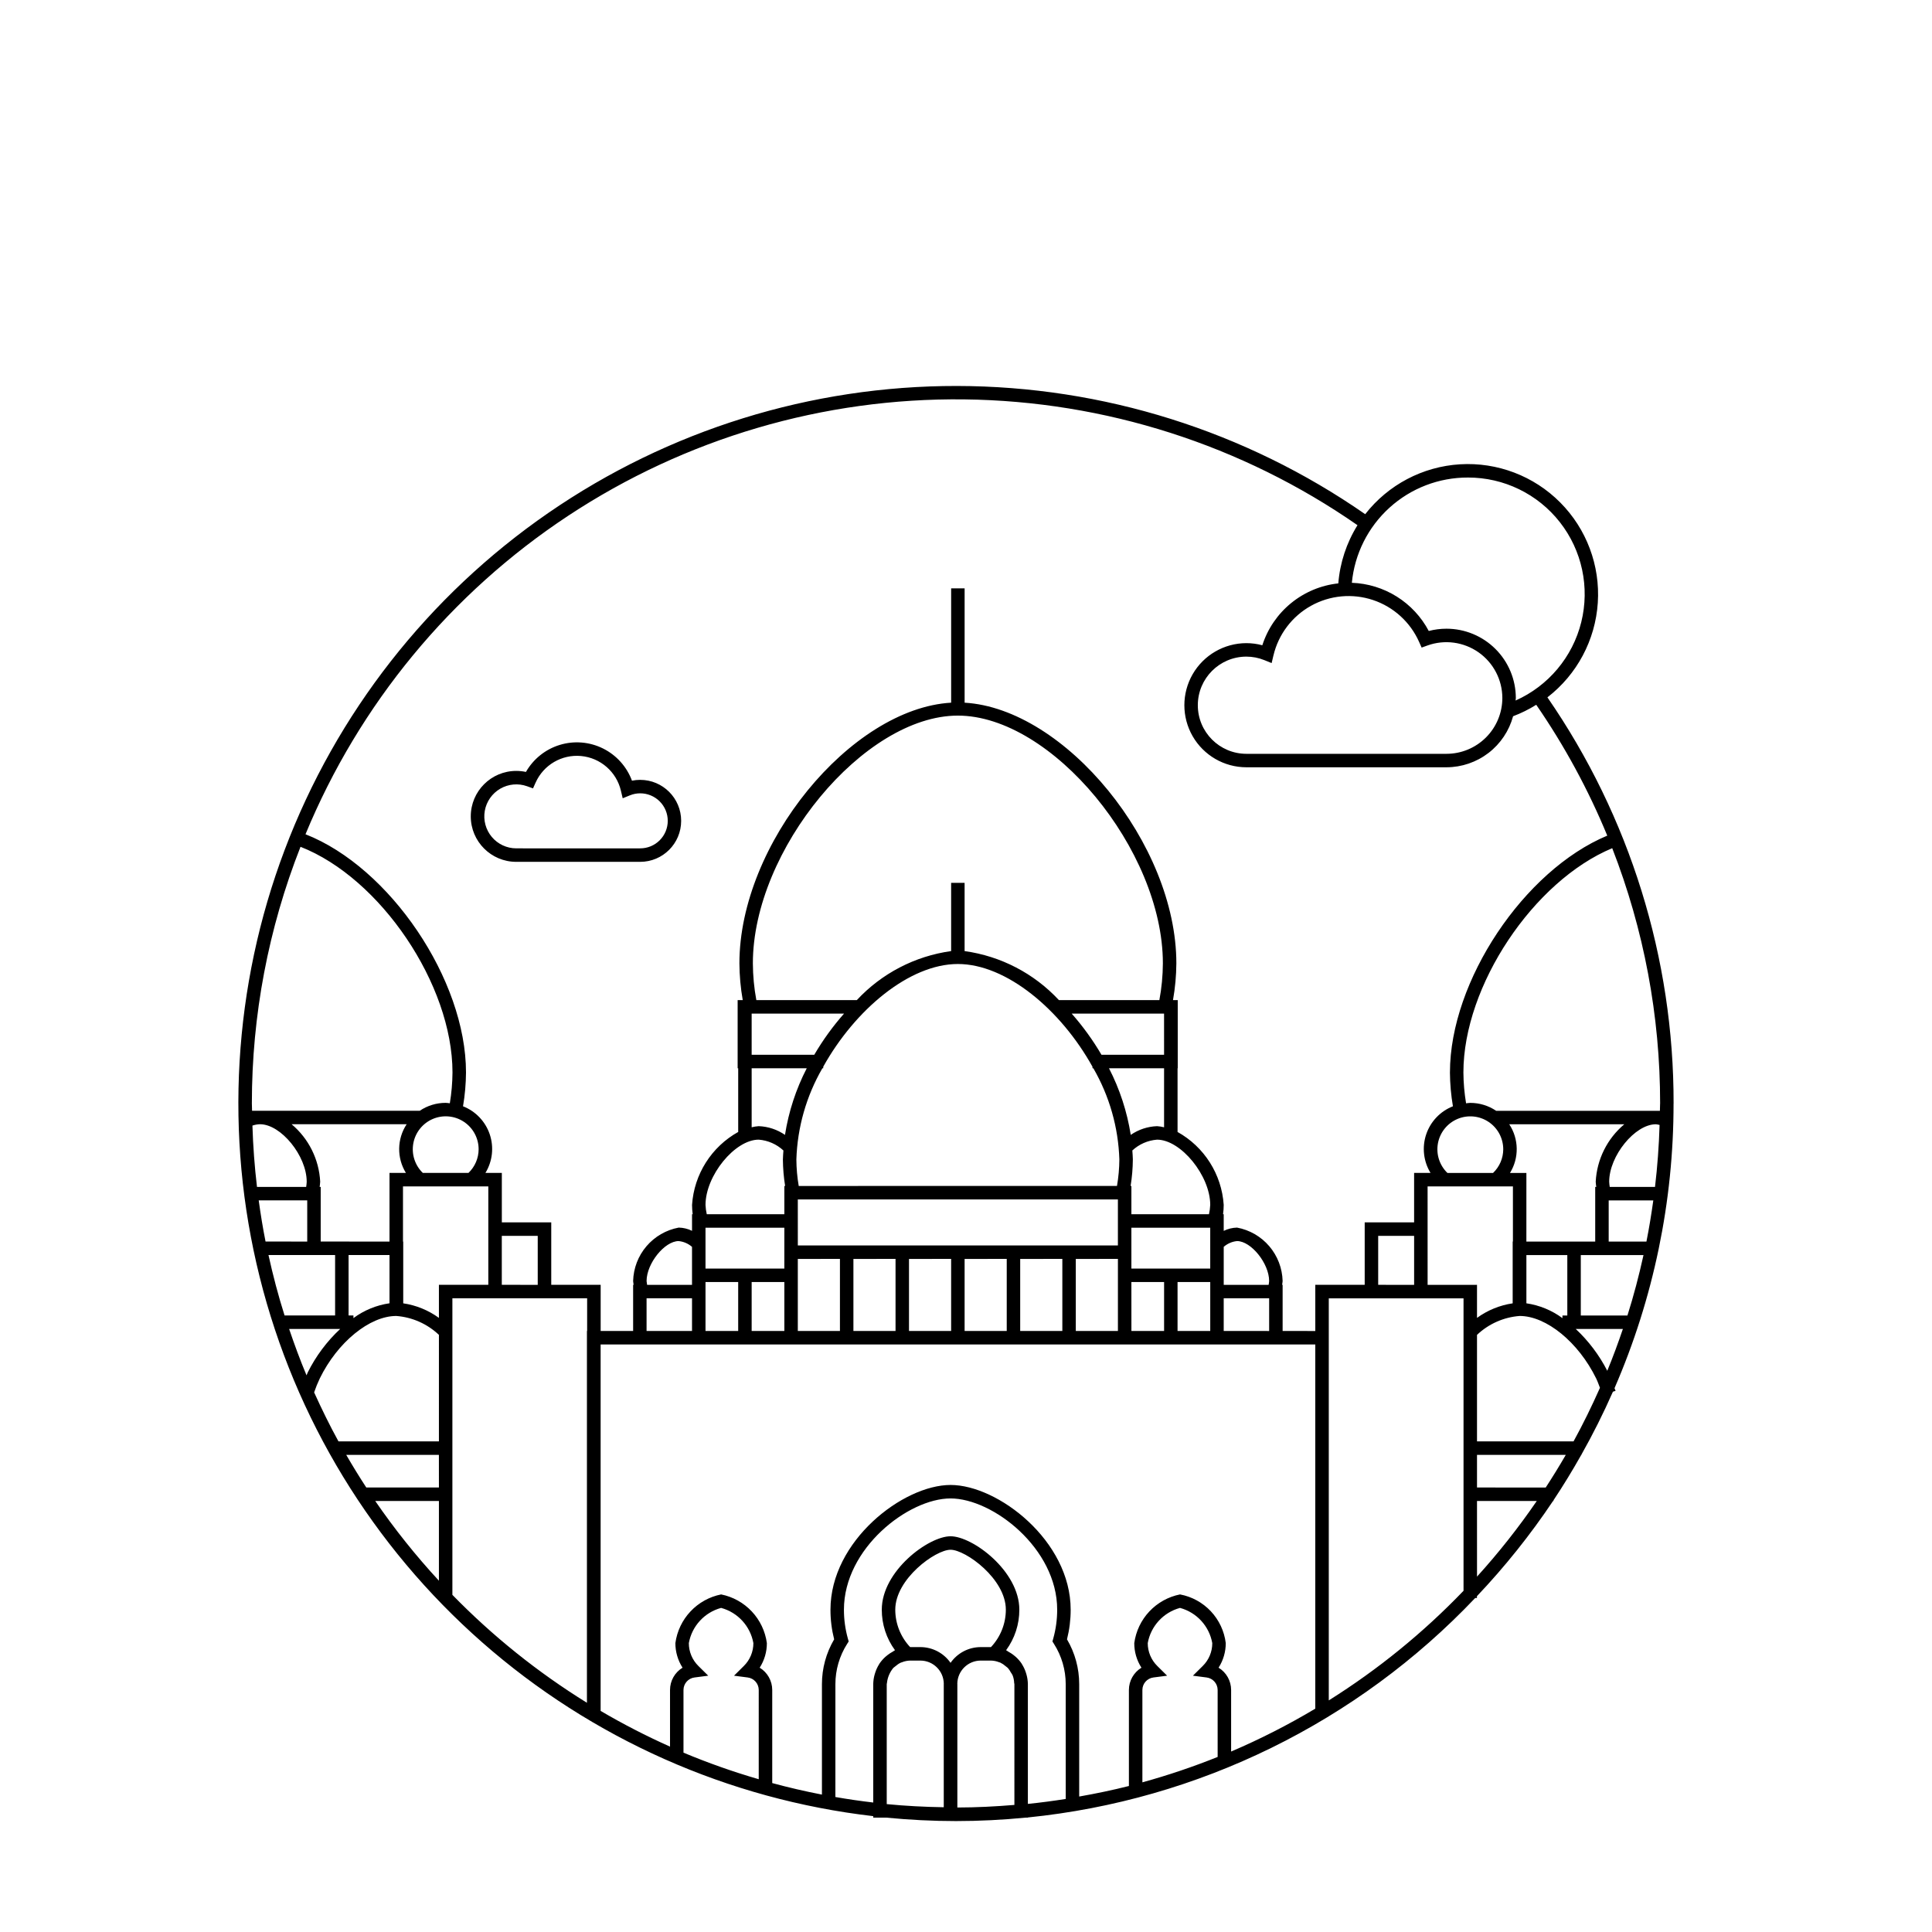 <?xml version="1.0" encoding="UTF-8"?>
<!-- Uploaded to: ICON Repo, www.iconrepo.com, Generator: ICON Repo Mixer Tools -->
<svg fill="#000000" width="800px" height="800px" version="1.1" viewBox="144 144 512 512" xmlns="http://www.w3.org/2000/svg">
 <path d="m313.65 350.67c-0.73-0.004-1.457 0.07-2.172 0.219-1.379-3.719-4.125-6.773-7.68-8.539-3.555-1.762-7.648-2.102-11.445-0.945-3.793 1.156-7.004 3.719-8.973 7.164-0.848-0.18-1.707-0.27-2.57-0.27-6.656 0-12.051 5.394-12.051 12.047 0 6.656 5.394 12.051 12.051 12.051h32.84c6 0 10.863-4.863 10.863-10.863s-4.863-10.863-10.863-10.863zm0 18.156-32.84-0.004c-2.504-0.004-4.875-1.113-6.481-3.031-1.609-1.918-2.289-4.445-1.855-6.91 0.434-2.465 1.934-4.613 4.098-5.867 2.164-1.254 4.773-1.492 7.125-0.645l1.559 0.562 0.676-1.516h0.004c2.086-4.699 6.941-7.539 12.059-7.062 5.121 0.477 9.363 4.168 10.547 9.168l0.48 2.031 1.934-0.789v0.004c0.855-0.352 1.773-0.527 2.695-0.527 1.938-0.004 3.797 0.762 5.168 2.129 1.371 1.367 2.144 3.227 2.144 5.164s-0.773 3.793-2.144 5.16c-1.371 1.367-3.231 2.137-5.168 2.129zm273.87 67.609c0.066-38.445-11.602-75.992-33.438-107.63 7.84-6.047 12.703-15.176 13.352-25.062 0.648-9.883-2.981-19.57-9.969-26.59-6.984-7.023-16.652-10.703-26.539-10.109-9.887 0.598-19.039 5.414-25.133 13.223-31.762-22.062-69.5-33.918-108.18-33.98-38.676-0.059-76.449 11.676-108.29 33.637-31.832 21.965-56.211 53.117-69.879 89.297-13.672 36.176-15.984 75.664-6.629 113.19 9.355 37.527 29.93 71.309 58.98 96.84 29.055 25.531 65.199 41.594 103.62 46.047v0.395h3.477c6.074 0.59 12.227 0.91 18.453 0.91 6.227 0 12.379-0.32 18.453-0.91h0.594v-0.047c45.207-4.562 87.277-25.199 118.55-58.156h0.461v-0.484c7.418-7.824 14.164-16.262 20.16-25.219h0.133v-0.207c2.602-3.902 5.043-7.922 7.356-12.02h0.055v-0.098c3.043-5.391 5.82-10.941 8.336-16.648l0.703-0.227c-0.074-0.23-0.203-0.469-0.281-0.699h-0.004c10.34-23.812 15.668-49.496 15.648-75.453zm-12.234 56.191h-12.359v-16.02h16.617c-1.195 5.426-2.598 10.777-4.258 16.02zm-26.781-19.59 0.004-18.191h-4.348c2.449-3.973 2.375-9.004-0.195-12.902h30.488c-4.527 3.801-7.273 9.316-7.574 15.219 0 0.461 0.102 0.926 0.145 1.387h-0.277v14.484zm10.848 3.57v16.02h-1.289v0.699h0.004c-2.812-2.082-6.098-3.43-9.559-3.934v-12.785zm20.965-3.57-10-0.004v-10.914h11.824c-0.512 3.672-1.102 7.312-1.82 10.914zm2.269-14.484-11.992-0.004c-0.074-0.457-0.121-0.922-0.145-1.387 0-6.828 6.82-15.219 12.371-15.219 0.332 0.035 0.66 0.094 0.984 0.18-0.168 5.539-0.57 11.016-1.211 16.426zm1.355-22.117c0 0.648-0.043 1.289-0.051 1.938h-43.398c-2.027-1.371-4.418-2.098-6.863-2.098-0.379 0-0.734 0.078-1.105 0.113-0.449-2.699-0.688-5.434-0.707-8.172 0-23 18.594-50.75 39.438-59.438 8.402 21.566 12.707 44.512 12.695 67.656zm-41.574 12.156h0.008c-0.012 2.363-0.988 4.621-2.699 6.254h-12.094c-2.106-2.039-3.047-4.992-2.512-7.871 0.539-2.879 2.484-5.297 5.18-6.438 2.699-1.141 5.789-0.852 8.227 0.77 2.441 1.621 3.902 4.356 3.898 7.285zm-9.359-178.04h0.008c9.512-0.02 18.504 4.348 24.371 11.84 5.867 7.488 7.953 17.262 5.66 26.496-2.293 9.23-8.715 16.891-17.406 20.762 0.012-0.23 0.07-0.441 0.07-0.676v0.004c-0.008-4.871-1.941-9.535-5.387-12.98-3.441-3.441-8.109-5.379-12.977-5.383-1.59 0-3.176 0.199-4.711 0.602-1.977-3.731-4.902-6.875-8.48-9.117-3.578-2.242-7.684-3.5-11.902-3.652 0.727-7.648 4.285-14.746 9.977-19.906 5.691-5.164 13.102-8.012 20.785-7.988zm9.129 58.426c-0.004 3.922-1.562 7.68-4.336 10.453-2.773 2.773-6.531 4.336-10.453 4.34h-53.062c-7.102-0.016-12.852-5.777-12.852-12.879 0-7.102 5.75-12.863 12.852-12.879 1.641 0 3.262 0.316 4.781 0.93l1.93 0.781 0.477-2.027 0.004 0.004c1.324-5.59 4.938-10.363 9.953-13.156 5.019-2.793 10.98-3.348 16.426-1.531 5.449 1.816 9.879 5.844 12.215 11.09l0.676 1.516 1.559-0.562c4.535-1.625 9.578-0.945 13.523 1.82 3.945 2.769 6.297 7.281 6.309 12.102zm-331.39 107.45c-0.008-23.281 4.363-46.355 12.891-68.016 21.18 8.285 40.277 36.488 40.277 59.797-0.02 2.738-0.258 5.473-0.707 8.172-0.367-0.035-0.727-0.113-1.105-0.113-2.445 0-4.836 0.727-6.863 2.098h-44.441c-0.008-0.648-0.051-1.289-0.051-1.938zm60.094 12.156c-0.012 2.363-0.984 4.621-2.691 6.254h-12.098c-2.106-2.035-3.047-4.992-2.512-7.871 0.539-2.879 2.484-5.297 5.18-6.438 2.699-1.141 5.789-0.852 8.227 0.77s3.902 4.356 3.894 7.285zm-19.27 6.254h-4.348v18.191l-18.234-0.004v-14.484h-0.277c0.039-0.461 0.141-0.926 0.141-1.387-0.301-5.902-3.047-11.418-7.574-15.219h30.488c-2.57 3.898-2.644 8.93-0.195 12.902zm-15.195 37.781v-16.02h10.848v12.785c-3.461 0.5-6.746 1.852-9.559 3.93v-0.699zm-25.48-50.32v-0.004c0.648-0.223 1.328-0.344 2.016-0.359 5.551 0 12.367 8.387 12.367 15.219h0.004c-0.023 0.465-0.07 0.93-0.145 1.387h-13.035c-0.633-5.348-1.039-10.762-1.207-16.246zm1.664 19.816h12.859v10.914l-11.047-0.004c-0.719-3.602-1.305-7.242-1.812-10.91zm2.594 14.484h17.652v16.02h-13.391c-1.664-5.242-3.07-10.594-4.266-16.02zm10.082 31.879c-1.691-4.019-3.203-8.133-4.613-12.289h13.531c-3.543 3.305-6.461 7.219-8.617 11.551-0.121 0.246-0.188 0.492-0.301 0.738zm35.082 54.43c-6.125-6.629-11.766-13.691-16.875-21.129h16.875zm0-24.703h-19.246c-1.852-2.832-3.621-5.719-5.32-8.652h24.562zm0-12.227-26.621 0.004c-2.32-4.227-4.449-8.57-6.449-12.984 0.426-1.262 0.926-2.492 1.496-3.691 4.684-9.594 13.207-16.562 20.27-16.562h-0.004c4.234 0.32 8.227 2.09 11.309 5.012zm0-41.484v8.762c-2.793-2.031-6.039-3.356-9.457-3.859v-16.367h-0.066v-14.621h22.613v26.086zm39.281 12.23h-0.055v98.531c-13.004-8.047-24.98-17.652-35.656-28.602v-78.586h35.711zm-22.617-12.23v-12.977h9.523v12.98zm68.09 131.02c-6.773-1.965-13.434-4.316-19.941-7.039v-16.625c0.012-1.68 1.262-3.09 2.926-3.301l3.633-0.469-2.606-2.574c-1.625-1.598-2.539-3.785-2.535-6.066 0.809-4.5 4.141-8.133 8.555-9.328 4.414 1.195 7.742 4.828 8.551 9.328 0.004 2.281-0.91 4.469-2.535 6.066l-2.598 2.574 3.625 0.469c1.664 0.211 2.918 1.621 2.926 3.301zm49.035-25.219v32.645c-5.086-0.082-10.133-0.34-15.113-0.828v-31.793c0-0.113 0.055-0.211 0.059-0.32 0.16-1.465 0.746-2.852 1.688-3.988 0.172-0.152 0.355-0.297 0.547-0.43 0.426-0.383 0.902-0.707 1.418-0.957 0.117-0.055 0.246-0.07 0.363-0.117v-0.004c0.684-0.27 1.41-0.418 2.144-0.43h2.703c3.391 0.008 6.152 2.734 6.199 6.125zm1.801-5.625c-1.824-2.609-4.809-4.168-7.992-4.172h-2.719c-2.527-2.684-3.938-6.227-3.941-9.914 0-8.156 10.66-15.883 14.652-15.883 3.988 0 14.652 7.723 14.652 15.883-0.004 3.688-1.414 7.231-3.941 9.914h-2.719c-3.184 0.004-6.168 1.562-7.992 4.172zm16.918 37.656c-4.992 0.414-10.023 0.676-15.117 0.684v-32.719l-0.012-0.098v0.004c0.051-3.391 2.812-6.117 6.203-6.125h2.703c0.734 0.012 1.461 0.16 2.144 0.43 0.117 0.051 0.25 0.062 0.367 0.117v0.004c0.512 0.25 0.984 0.57 1.41 0.953 0.191 0.137 0.379 0.281 0.555 0.438 0.316 0.367 0.59 0.77 0.809 1.203 0.176 0.242 0.332 0.496 0.465 0.762 0.25 0.645 0.387 1.324 0.41 2.016 0.008 0.113 0.062 0.211 0.062 0.324zm13.602-1.582c-3.316 0.523-6.656 0.969-10.031 1.312v-31.762c-0.012-0.863-0.141-1.723-0.379-2.555-0.051-0.188-0.109-0.363-0.168-0.547-0.242-0.742-0.574-1.449-0.988-2.113-0.035-0.055-0.055-0.113-0.09-0.168-0.449-0.668-0.98-1.281-1.582-1.82-0.191-0.176-0.395-0.332-0.602-0.496-0.43-0.332-0.891-0.629-1.371-0.887-0.207-0.117-0.375-0.285-0.59-0.383h0.004c2.285-3.113 3.516-6.879 3.504-10.742 0-10.246-12.379-19.453-18.227-19.453-5.844 0-18.223 9.203-18.223 19.453-0.012 3.863 1.215 7.629 3.5 10.742-0.219 0.102-0.387 0.27-0.598 0.391v-0.004c-0.473 0.258-0.926 0.551-1.355 0.883-0.211 0.164-0.414 0.32-0.609 0.5-0.598 0.539-1.125 1.148-1.574 1.816-0.035 0.055-0.059 0.117-0.094 0.172-0.414 0.664-0.742 1.371-0.984 2.109-0.062 0.184-0.117 0.359-0.172 0.547-0.238 0.832-0.363 1.691-0.379 2.555v31.395c-3.371-0.395-6.715-0.879-10.031-1.461l0.004-29.91c0-3.769 1.074-7.461 3.094-10.641l0.426-0.668-0.215-0.766v-0.004c-0.695-2.492-1.047-5.066-1.043-7.656 0-16.273 17.098-29.48 28.254-29.48 11.16 0 28.258 13.207 28.258 29.48 0.004 2.59-0.348 5.164-1.043 7.656l-0.215 0.766 0.426 0.668v0.004c2.019 3.18 3.094 6.871 3.094 10.641zm40.262-11.133h-0.004c-6.512 2.617-13.172 4.863-19.941 6.727v-24.488c0.008-1.68 1.262-3.09 2.926-3.301l3.629-0.469-2.602-2.574c-1.625-1.598-2.539-3.785-2.535-6.066 0.809-4.5 4.137-8.133 8.551-9.328 4.418 1.195 7.746 4.828 8.551 9.328 0.008 2.281-0.906 4.469-2.531 6.066l-2.598 2.574 3.625 0.469c1.664 0.211 2.918 1.621 2.926 3.301zm25.871-12.793c-7.172 4.281-14.621 8.078-22.301 11.359v-16.328c-0.008-2.406-1.266-4.641-3.324-5.891 1.246-1.945 1.906-4.207 1.902-6.519-0.387-3.156-1.773-6.109-3.953-8.43-2.18-2.32-5.043-3.887-8.172-4.469-3.109 0.621-5.949 2.199-8.125 4.512-2.172 2.312-3.57 5.246-3.996 8.387-0.008 2.312 0.652 4.574 1.902 6.519-2.059 1.254-3.316 3.484-3.324 5.891v25.461c-4.328 1.098-8.73 2.008-13.172 2.793v-29.785c0-4.176-1.117-8.277-3.234-11.875 0.648-2.57 0.977-5.207 0.973-7.859 0-18.242-19.258-33.051-31.828-33.051-12.57 0-31.828 14.809-31.828 33.051-0.004 2.652 0.324 5.289 0.977 7.859-2.121 3.598-3.238 7.699-3.238 11.875v29.27c-4.449-0.859-8.84-1.879-13.172-3.055v-24.684c-0.004-2.41-1.266-4.641-3.324-5.891 1.246-1.945 1.91-4.207 1.902-6.519-0.426-3.141-1.824-6.074-3.996-8.387s-5.012-3.891-8.125-4.512c-3.113 0.621-5.953 2.199-8.125 4.512-2.176 2.312-3.57 5.242-4 8.387-0.004 2.312 0.656 4.574 1.902 6.519-2.059 1.254-3.316 3.484-3.32 5.891v15.027c-6.301-2.812-12.441-5.973-18.391-9.465v-97.113h189.39zm-165.17-108.75v8.66h-12.043v-8.656zm-12.039-4.586c0-4.648 4.769-10.582 8.508-10.582l-0.004 0.004c1.309 0.129 2.543 0.664 3.535 1.527v10.066h-11.902c-0.066-0.332-0.113-0.672-0.141-1.012zm128.48-3.301-0.004-10.82h20.895v10.824zm20.895 3.57v12.973l-8.664 0.004v-12.973zm-12.23 0v12.973h-8.66l-0.008-12.969zm11.895-17.969-20.562 0.004v-7.488h-0.211 0.004c0.375-2.324 0.574-4.68 0.594-7.035 0-0.781-0.094-1.578-0.137-2.367h-0.004c1.797-1.672 4.106-2.684 6.551-2.871 6.32 0 14.098 9.539 14.098 17.301v-0.004c-0.039 0.832-0.152 1.656-0.336 2.465zm-108.96 8.273-0.004-12.184h84.828v12.191zm84.828 3.57v19.094l-11.164 0.008v-19.094zm-14.73 0v19.094l-11.168 0.008v-19.094zm-14.734 0v19.094l-11.164 0.008v-19.094zm-14.734 0v19.094l-11.168 0.008v-19.094zm-14.734 0v19.094l-11.164 0.008v-19.094zm-14.734 0v19.094l-11.164 0.008v-19.094zm73.422-19.336-84.344 0.008c-0.402-2.324-0.609-4.676-0.625-7.035 0.27-8.5 2.641-16.797 6.894-24.16h0.227v-0.41c8.383-15.055 22.789-27.219 35.676-27.219 12.891 0 27.297 12.16 35.676 27.227v0.398h0.223l0.004 0.004c4.254 7.363 6.625 15.66 6.894 24.16-0.016 2.359-0.227 4.711-0.629 7.035zm-2.125-31.188h14.602v15.645c-0.613-0.156-1.234-0.254-1.867-0.297-2.492 0.09-4.91 0.891-6.965 2.309-0.969-6.156-2.914-12.117-5.769-17.656zm14.602-3.57h-16.59v-0.004c-2.277-3.883-4.918-7.535-7.894-10.91h24.48zm-1.25-14.484h-26.617v-0.004c-6.586-7.082-15.414-11.672-24.996-12.992v-18.09h-3.57v18.09c-9.578 1.32-18.41 5.91-24.996 12.992h-26.625c-0.598-3.215-0.906-6.481-0.922-9.75 0-30.062 29.449-65.648 54.328-65.648s54.328 35.586 54.328 65.648c-0.016 3.269-0.328 6.535-0.93 9.75zm-83.562 3.57c-2.977 3.375-5.617 7.027-7.891 10.91h-16.594v-10.914zm-9.879 14.484h-0.004c-2.856 5.539-4.805 11.5-5.769 17.656-2.055-1.418-4.473-2.219-6.969-2.309-0.629 0.043-1.25 0.141-1.863 0.297v-15.645zm-12.738 18.922h-0.004c2.445 0.188 4.758 1.203 6.555 2.871-0.043 0.789-0.137 1.586-0.137 2.367h-0.004c0.02 2.356 0.219 4.707 0.59 7.035h-0.203v7.488h-20.562c-0.184-0.809-0.297-1.633-0.332-2.465 0-7.758 7.773-17.297 14.094-17.297zm6.797 23.336-0.004 10.824h-20.891v-10.824zm0 14.395v12.973h-8.664v-12.973zm-12.234 0v12.973h-8.66v-12.973zm140.71 4.316v8.66l-12.043-0.004v-8.656zm-12.039-3.57v-10.066l-0.004-0.004c0.992-0.867 2.227-1.402 3.535-1.531 3.734 0 8.504 5.934 8.504 10.582v0.004c-0.023 0.34-0.07 0.676-0.137 1.012zm24.27 12.23-8.66-0.004v-12.23h-0.137c0.027-0.34 0.137-0.676 0.137-1.012-0.09-3.387-1.336-6.641-3.531-9.215-2.199-2.578-5.215-4.32-8.547-4.941-1.227 0.031-2.434 0.328-3.535 0.871v-4.414h-0.176c0.117-0.816 0.176-1.641 0.176-2.465-0.531-8.121-5.156-15.414-12.273-19.359h0.043v-16.859h0.047v-18.055h-1.258v-0.004c0.57-3.219 0.871-6.481 0.891-9.75 0-31.637-29.504-67.516-56.113-69.07v-30.305h-3.57v30.301c-26.613 1.555-56.113 37.438-56.113 69.074 0.02 3.269 0.316 6.531 0.883 9.75h-1.352v18.055h0.148v16.859h0.043l-0.004 0.004c-7.117 3.945-11.738 11.238-12.27 19.359 0 0.824 0.059 1.648 0.172 2.465h-0.176v4.402h0.004c-1.102-0.543-2.309-0.836-3.535-0.859-3.328 0.621-6.344 2.363-8.543 4.941-2.199 2.574-3.445 5.828-3.535 9.215 0 0.344 0.109 0.676 0.137 1.012h-0.137v12.23h-8.605v-12.23h-13.094v-16.551h-13.094v-13.105h-4.352c1.875-3.066 2.297-6.809 1.152-10.215-1.145-3.406-3.738-6.133-7.086-7.445 0.504-2.961 0.77-5.961 0.789-8.969 0-24.586-20.164-54.348-42.535-63.121v0.004c14.246-34.465 38.492-63.863 69.613-84.406 31.121-20.547 67.688-31.289 104.97-30.844 37.289 0.445 73.586 12.059 104.21 33.34-2.902 4.66-4.648 9.949-5.086 15.422-4.582 0.492-8.922 2.305-12.496 5.215-3.574 2.91-6.231 6.797-7.641 11.184-1.383-0.375-2.809-0.562-4.238-0.562-5.871 0.012-11.289 3.148-14.223 8.234-2.93 5.086-2.93 11.348 0 16.434 2.934 5.086 8.352 8.223 14.223 8.23h53.062c4.016-0.012 7.914-1.344 11.102-3.785 3.184-2.445 5.481-5.867 6.531-9.742 2.141-0.805 4.195-1.824 6.133-3.035 7.484 10.859 13.793 22.48 18.824 34.676-22.031 9.188-41.691 38.484-41.691 62.762l-0.004-0.004c0.023 3.008 0.289 6.008 0.793 8.969-3.348 1.312-5.941 4.039-7.086 7.445s-0.723 7.148 1.152 10.215h-4.352v13.105h-13.094v16.551h-13.094zm26.188-25.211v12.98l-9.523-0.004v-12.977zm13.094 54.465v39.59c-10.668 11.109-22.664 20.867-35.711 29.051v-106.55h35.711zm-9.52-41.484-0.004-26.09h22.613v14.617h-0.066v16.371c-3.414 0.504-6.66 1.828-9.453 3.859v-8.762zm13.094 77.328-0.004-20.047h15.84c-4.82 7.031-10.109 13.73-15.84 20.043zm18.211-23.617-18.215-0.004v-8.652h23.531c-1.699 2.938-3.473 5.82-5.32 8.652zm7.375-12.227-25.59-0.004v-28.223c3.082-2.922 7.074-4.691 11.309-5.012 7.059 0 15.582 6.965 20.27 16.562 0.402 0.828 0.68 1.652 1.004 2.481-2.148 4.84-4.465 9.582-6.996 14.195zm8.941-18.707h-0.008c-2.125-4.148-4.953-7.898-8.359-11.086h12.496c-1.27 3.75-2.637 7.449-4.137 11.086z"/>
</svg>